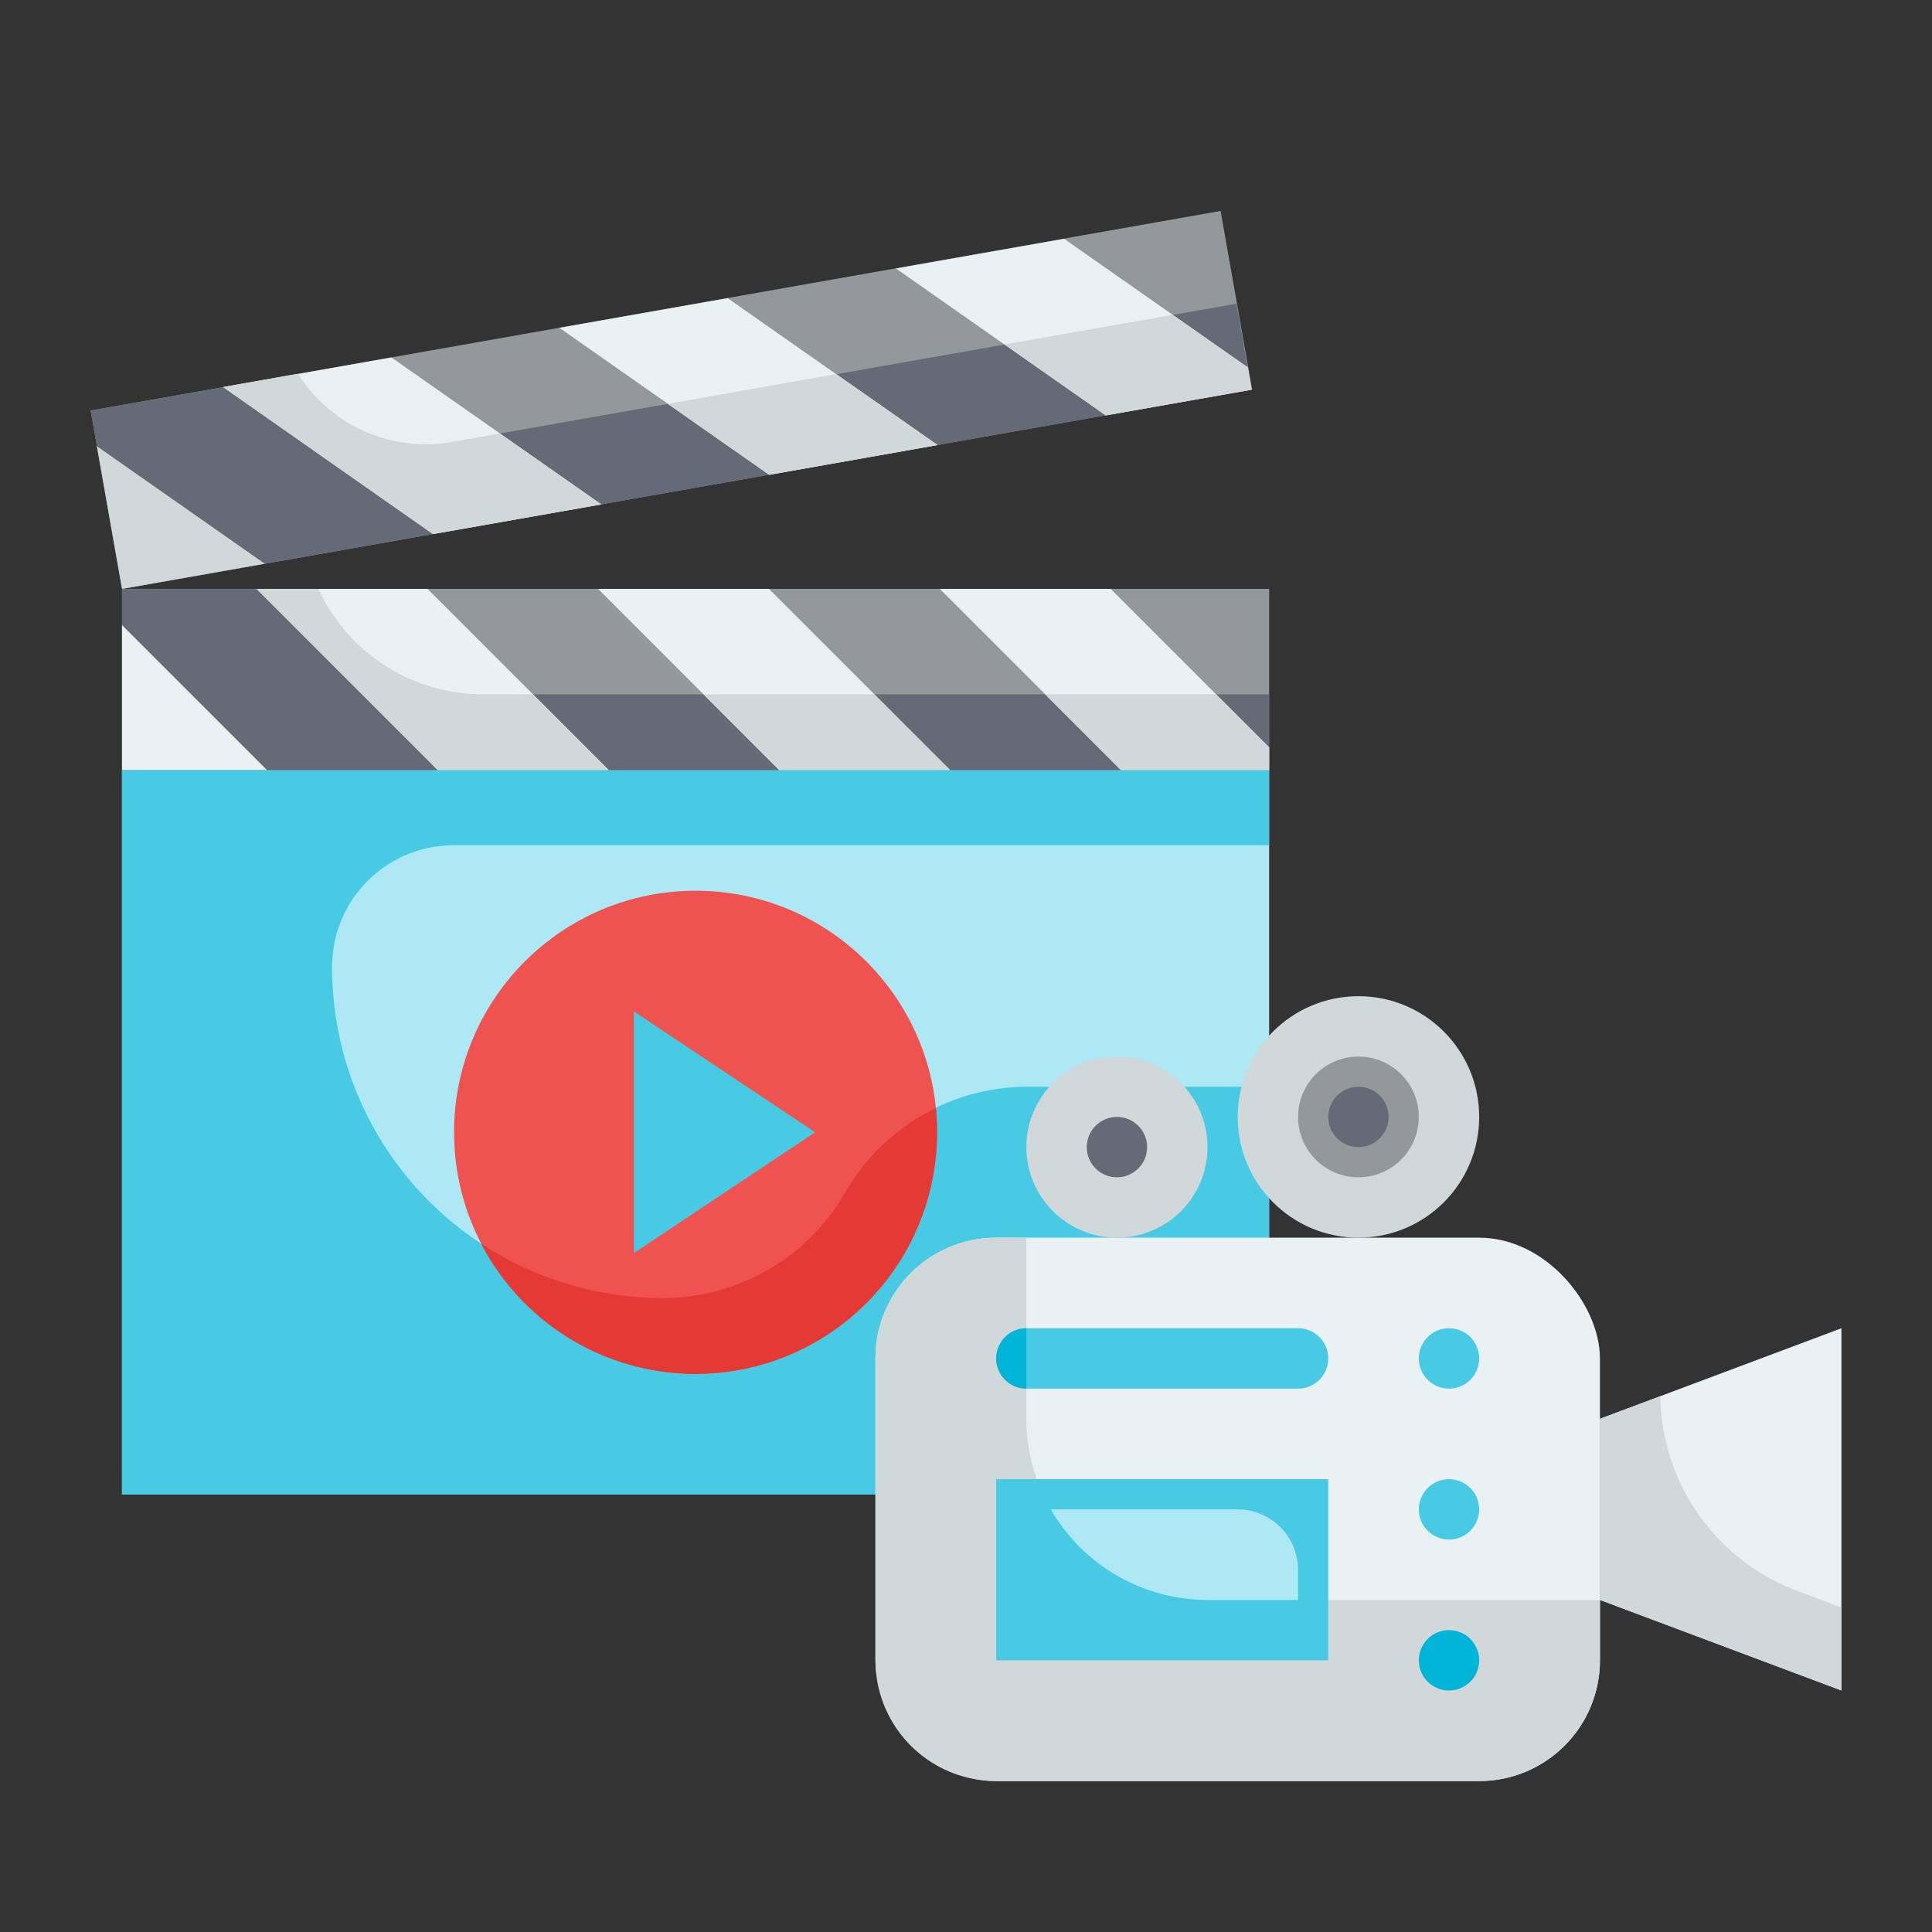 <?xml version="1.0" encoding="UTF-8"?>
<svg xmlns="http://www.w3.org/2000/svg" height="512" viewBox="0 0 64 64" width="512">
  <rect x="0" y="0" width="64" height="64" fill="#333333" stroke="none"/>
  <g id="Flat">
    <g id="Color_copy" data-name="Color copy">
      <path d="m4.042 25.507h38v24h-38z" fill="#ade8f4"></path>
      <path d="m12.18 29.18a4.021 4.021 0 0 0 -1.18 2.85 10.96 10.96 0 0 0 10.97 10.97 6.973 6.973 0 0 0 6.03-3.5 6.961 6.961 0 0 1 6.03-3.5h8.01v13.51h-38v-24h38v2.49h-27.01a4.021 4.021 0 0 0 -2.85 1.18z" fill="#48cae4"></path>
      <circle cx="23.042" cy="37.507" fill="#ef5350" r="8"></circle>
      <path d="m31.04 37.51a8 8 0 0 1 -15.1 3.69 11 11 0 0 0 6.03 1.8 6.973 6.973 0 0 0 6.03-3.5 6.9 6.9 0 0 1 3-2.79 7.026 7.026 0 0 1 .04.8z" fill="#e53935"></path>
      <path d="m4.042 19.507h38v6h-38z" fill="#93999a"></path>
      <path d="m42.04 23v2.51h-38v-6h6.51a6.007 6.007 0 0 0 5.45 3.49z" fill="#656b76"></path>
      <path d="m8.842 25.507h-4.8v-4.8z" fill="#e9f1f2"></path>
      <path d="m20.162 25.507h-5.66l-6-6h5.66z" fill="#e9f1f2"></path>
      <path d="m31.472 25.507h-5.66l-6-6h5.66z" fill="#e9f1f2"></path>
      <path d="m42.042 24.757v.75h-4.91l-6-6h5.66z" fill="#e9f1f2"></path>
      <path d="m3.232 10.254h38v6h-38z" fill="#93999a" transform="matrix(.985 -.174 .174 .985 -1.964 4.062)"></path>
      <path d="m41.46 12.91-37.42 6.6-1.04-5.91 6.88-1.21a5 5 0 0 0 5.09 2.25l25.99-4.58z" fill="#656b76"></path>
      <path d="m8.769 18.674-4.727.833-.834-4.727z" fill="#d0d8da"></path>
      <path d="m19.917 16.708-5.574.983-6.951-4.867 5.574-.983z" fill="#e9f1f2"></path>
      <path d="m31.055 14.744-5.574.983-6.951-4.867 5.574-.983z" fill="#e9f1f2"></path>
      <path d="m41.334 12.17.131.739-4.836.852-6.951-4.867 5.574-.982z" fill="#e9f1f2"></path>
      <g fill="#d0d8da">
        <path d="m19.92 16.71-5.58.98-6.95-4.87 2.48-.44a5 5 0 0 0 5.1 2.26l1.59-.28z"></path>
        <path d="m31.06 14.74-5.58.99-3.36-2.35 5.58-.99z"></path>
        <path d="m41.46 12.91-4.83.85-3.35-2.35 5.57-.98 2.48 1.74z"></path>
        <path d="m20.16 25.51h-5.66l-6-6h2.05a6.007 6.007 0 0 0 5.45 3.49h1.65z"></path>
        <path d="m31.47 25.51h-5.66l-2.51-2.51h5.66z"></path>
        <path d="m42.04 24.76v.75h-4.91l-2.51-2.51h5.66z"></path>
      </g>
      <path d="m21 41.507v-8l6 4z" fill="#48cae4"></path>
      <rect fill="#e9f1f2" height="18" rx="4" width="24" x="29" y="41"></rect>
      <path d="m53 53v2a4 4 0 0 1 -4 4h-16a4 4 0 0 1 -4-4v-10a4 4 0 0 1 4-4h1v6a6 6 0 0 0 6 6z" fill="#d0d8da"></path>
      <path d="m61 56-8-3v-6l8-3z" fill="#e9f1f2"></path>
      <circle cx="45" cy="37" fill="#d0d8da" r="4"></circle>
      <circle cx="37" cy="38" fill="#d0d8da" r="3"></circle>
      <path d="m33 49h11v6h-11z" fill="#ade8f4"></path>
      <path d="m33 49v6h11v-6zm10 4h-3a6 6 0 0 1 -5.19-3h6.19a2.006 2.006 0 0 1 2 2z" fill="#48cae4"></path>
      <circle cx="45" cy="37" fill="#93999a" r="2"></circle>
      <circle cx="37" cy="38" fill="#656b76" r="1"></circle>
      <path d="m61 53.25v2.75l-8-3v-6l2-.75a6.988 6.988 0 0 0 4.54 6.45z" fill="#d0d8da"></path>
      <circle cx="48" cy="45" fill="#48cae4" r="1"></circle>
      <circle cx="48" cy="50" fill="#48cae4" r="1"></circle>
      <circle cx="48" cy="55" fill="#00b4d8" r="1"></circle>
      <path d="m43 46h-9a1 1 0 0 1 0-2h9a1 1 0 0 1 0 2z" fill="#48cae4"></path>
      <circle cx="45" cy="37" fill="#656b76" r="1"></circle>
      <path d="m34 44v2a1 1 0 0 1 0-2z" fill="#00b4d8"></path>
    </g>
  </g>
</svg>
